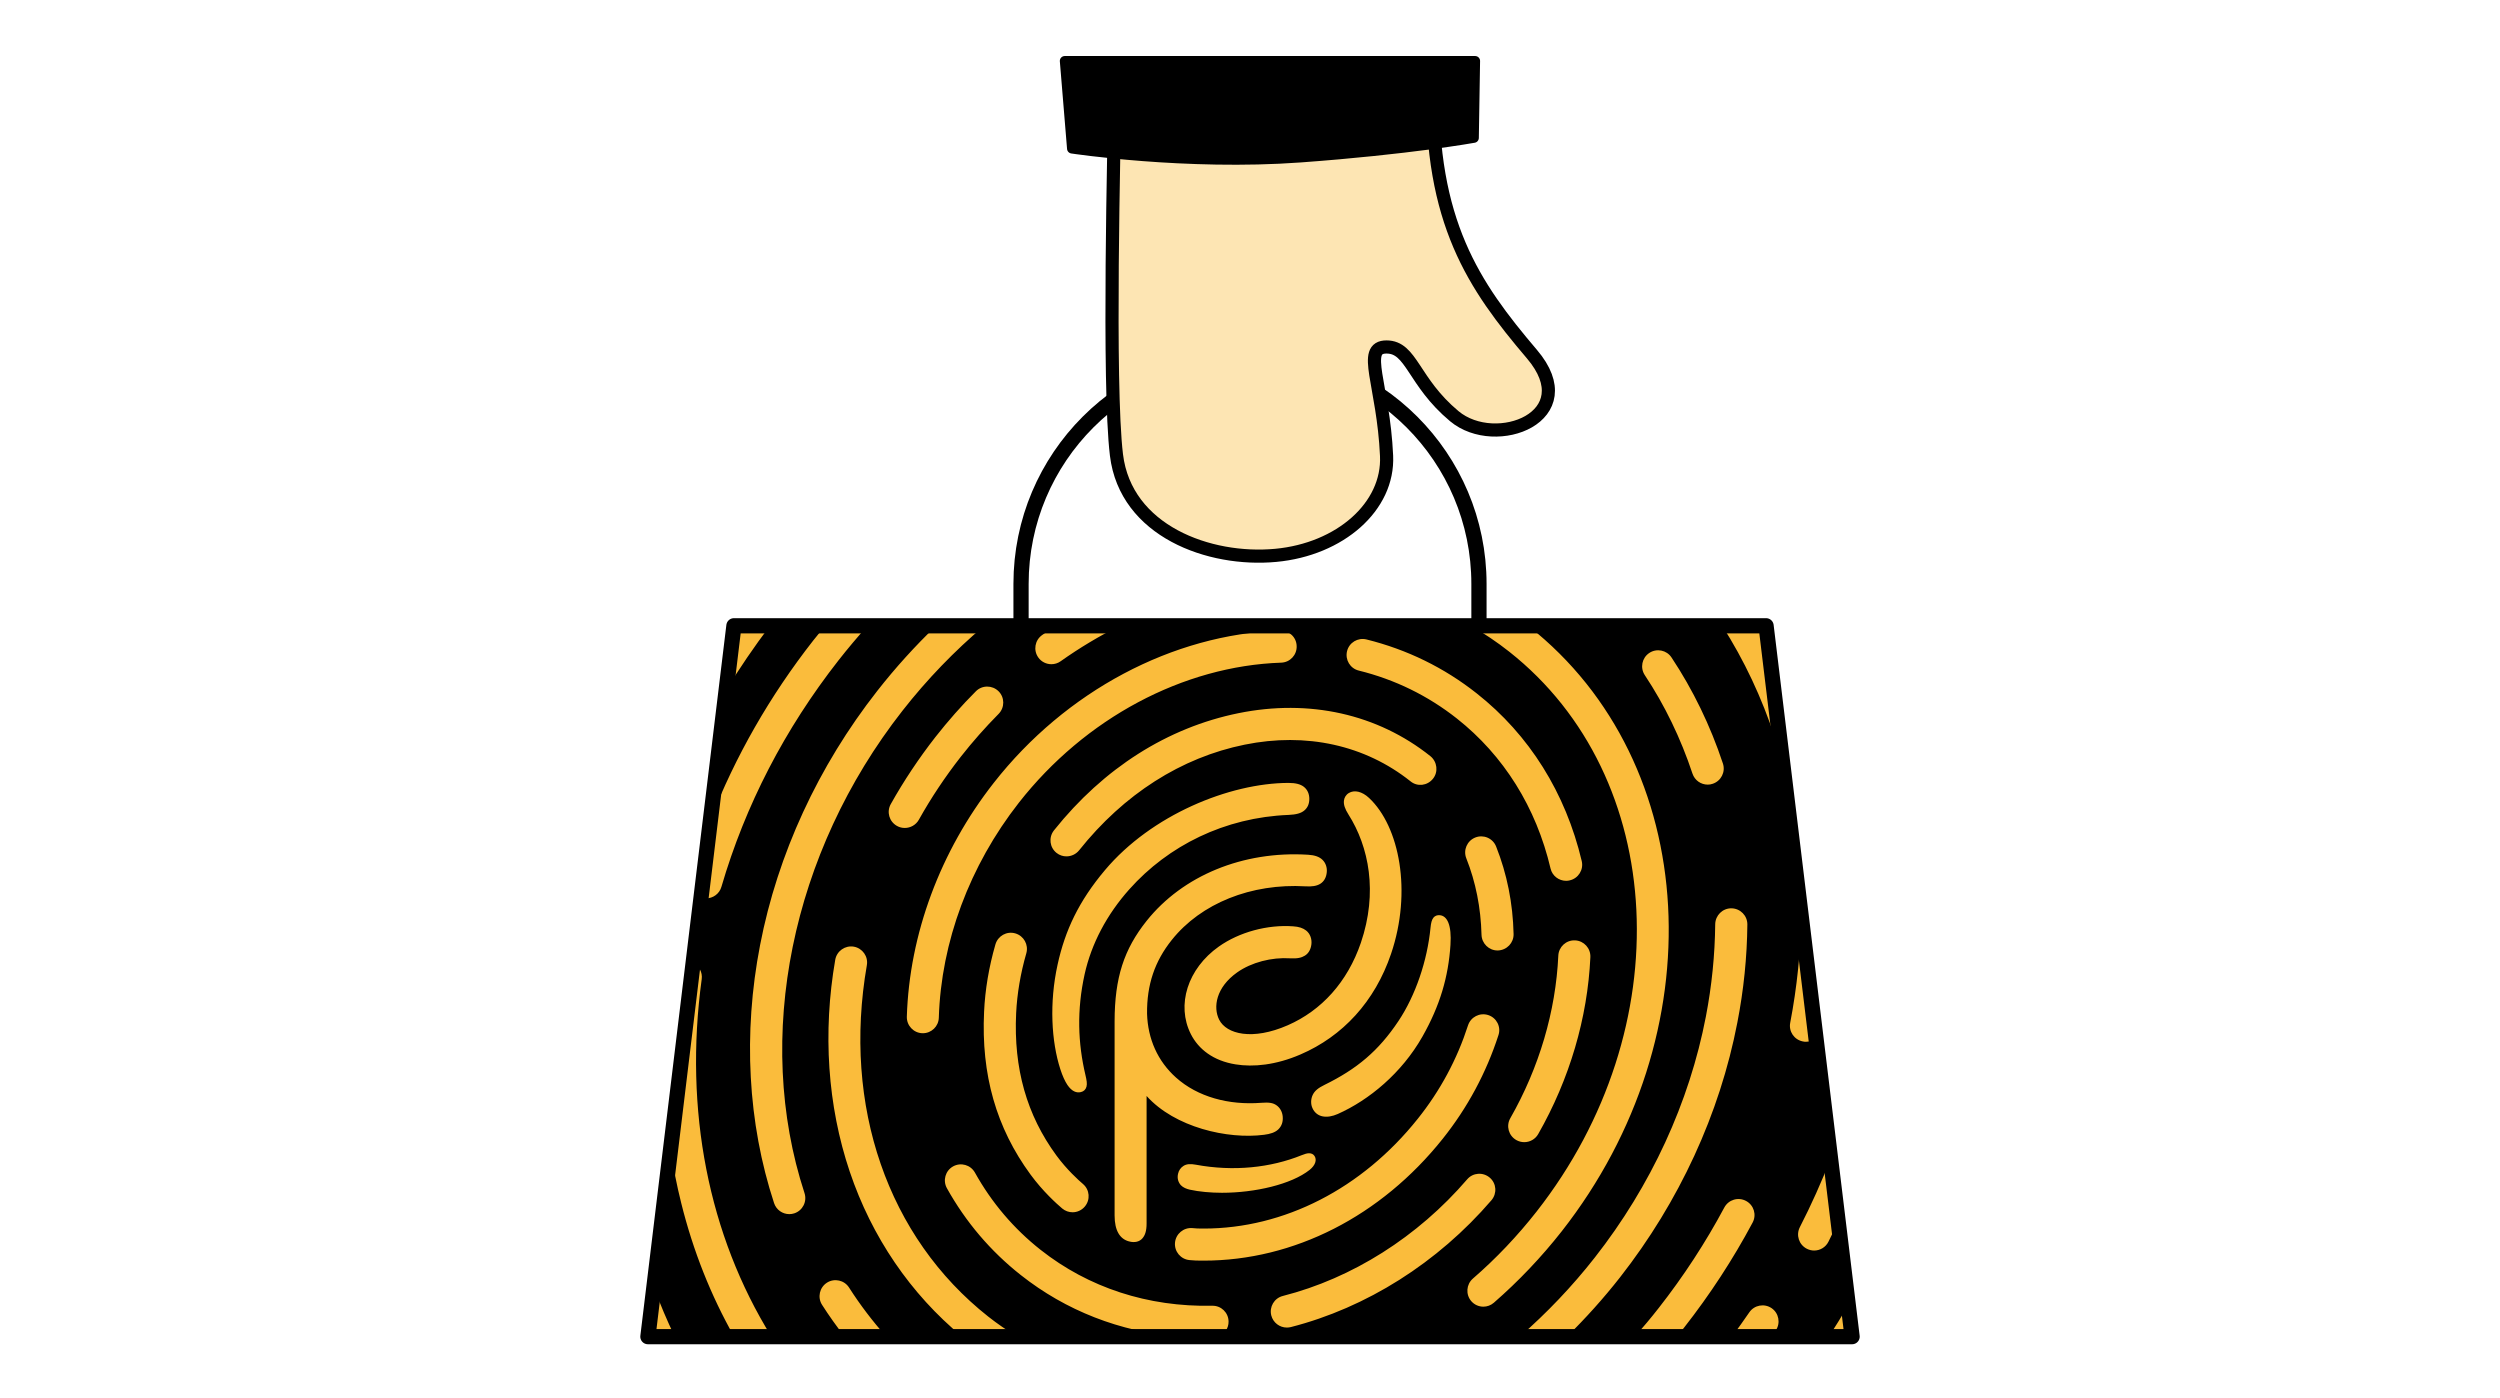 <?xml version="1.0" encoding="utf-8"?>
<!-- Generator: Adobe Illustrator 24.0.0, SVG Export Plug-In . SVG Version: 6.00 Build 0)  -->
<svg version="1.1" id="Illustrations" xmlns="http://www.w3.org/2000/svg" xmlns:xlink="http://www.w3.org/1999/xlink" x="0px"
	 y="0px" viewBox="0 0 322 180" style="enable-background:new 0 0 322 180;" xml:space="preserve">
<style type="text/css">
	.st0{fill:none;stroke:#000000;stroke-width:1.96;stroke-linecap:round;stroke-linejoin:round;stroke-miterlimit:10;}
	.st1{fill:#FDE5B3;stroke:#000000;stroke-width:1.694;stroke-linecap:round;stroke-linejoin:round;stroke-miterlimit:10;}
	.st2{fill:#FABC3C;}
	.st3{stroke:#000000;stroke-width:1.268;stroke-linecap:round;stroke-linejoin:round;stroke-miterlimit:10;}
</style>
<path class="st0" d="M131.51,80.6v-5.39c0-16.29,13.2-29.49,29.49-29.49s29.49,13.2,29.49,29.49v5.39"/>
<path class="st1" d="M184.53,10.8l-40.91,0.27c-0.12,7.1-0.92,38.44,0.18,47.53c1.19,9.81,11.96,13.73,20.51,12.93
	c8.28-0.77,14.58-6.28,14.28-12.82c-0.42-9.23-3.28-14.02-0.01-14.02c3.27,0,3.39,4.46,8.74,8.92c5.35,4.46,16.85,0.06,9.99-8
	C189.76,36.74,184.23,28.59,184.53,10.8z"/>
<polygon points="238.55,172.16 227.47,80.6 94.53,80.6 83.45,172.16 "/>
<path class="st2" d="M143.56,156.55c0-4.38-0.01-20.46,0-25c0.01-5.62,1.2-9.28,4.13-12.95c4.64-5.81,12.39-9.03,20.79-8.51
	c0.86,0.05,1.47,0.27,1.86,0.66c0.42,0.41,0.6,1,0.55,1.57c-0.06,0.7-0.36,1.22-0.85,1.52c-0.46,0.28-1.07,0.37-1.88,0.32
	c-7-0.41-13.47,2.19-17.23,6.9c-2.2,2.75-3.23,5.77-3.19,9.51c0.1,3.25,1.37,6.11,3.73,8.22c2.78,2.49,6.79,3.58,10.99,3.25
	c1.02-0.08,1.53,0.02,1.95,0.32c0.45,0.31,0.74,0.83,0.8,1.42c0.07,0.71-0.13,1.27-0.58,1.7c-0.41,0.38-1.02,0.58-1.82,0.68
	c-4.69,0.61-11.51-0.96-15.13-5c0,3.05,0,11.87,0,16.42c0,0.96-0.19,1.52-0.54,1.92c-0.36,0.42-0.98,0.61-1.77,0.38
	C144.27,159.57,143.56,158.54,143.56,156.55z M165.87,132.05c-4.56,2-7.9,1.15-8.84-0.71c-0.81-1.61-0.41-4.16,2.31-6.09
	c1.85-1.31,4.46-1.97,6.81-1.82c0.98,0.06,1.5-0.09,1.91-0.34c0.47-0.28,0.77-0.79,0.85-1.47c0.08-0.69-0.17-1.37-0.68-1.77
	c-0.41-0.32-0.92-0.49-1.67-0.54c-3.31-0.24-6.94,0.74-9.58,2.61c-4.01,2.84-5.49,7.52-3.6,11.27c0.98,1.94,2.89,3.44,5.76,3.9
	c2.27,0.37,5.18,0.1,8.37-1.28c5.41-2.33,9.57-6.79,11.66-12.96c2.72-8.01,1.09-16.41-2.84-20.08c-0.9-0.84-1.89-1.06-2.6-0.63
	c-0.37,0.22-0.59,0.6-0.63,0.98c-0.06,0.5,0.12,1.06,0.58,1.78c2.64,4.16,3.81,10.03,1.6,16.53
	C173.55,126.49,170.21,130.15,165.87,132.05z M132.19,122.78c0.31-1.1-0.32-2.24-1.42-2.56c-1.1-0.32-2.24,0.32-2.56,1.42
	c-0.84,2.91-1.33,5.83-1.46,8.67c-0.39,8.1,1.57,14.96,5.98,20.97c1.59,2.17,3.38,3.78,4.08,4.37c0.39,0.33,0.87,0.49,1.34,0.49
	c0.58,0,1.16-0.25,1.57-0.73c0.74-0.87,0.64-2.17-0.23-2.91c-0.59-0.5-2.09-1.86-3.42-3.67c-3.83-5.22-5.53-11.22-5.19-18.33
	C131,127.99,131.44,125.39,132.19,122.78z M145.46,114.54c5.01-5.62,12.28-9.26,20.53-9.58c0.94-0.04,1.6-0.21,2.03-0.59
	c0.39-0.34,0.62-0.81,0.62-1.48c0-0.6-0.22-1.18-0.72-1.56c-0.42-0.32-1.03-0.49-1.97-0.49c-7.6,0.02-17.65,4.13-23.62,11.22
	c-3.39,4.02-5.15,7.79-6.11,12.17c-1.09,4.94-0.8,9.92,0.35,13.48c0.28,0.87,0.6,1.57,0.92,2.04c0.56,0.82,1.16,1.05,1.73,0.91
	c0.39-0.09,0.63-0.35,0.72-0.7c0.1-0.37,0.02-0.84-0.13-1.47c-0.98-4.14-1.13-8.38-0.11-13.01
	C140.57,121.56,142.55,117.8,145.46,114.54z M153.25,153.23c1.16,0.26,2.7,0.4,4.14,0.4c4.23,0,8.94-1.08,11.29-2.95
	c0.76-0.61,0.95-1.3,0.63-1.79c-0.17-0.25-0.41-0.35-0.71-0.35c-0.25,0-0.56,0.09-0.95,0.25c-3.98,1.61-8.76,2.13-13.65,1.22
	c-0.69-0.13-1.18-0.09-1.57,0.16c-0.35,0.22-0.61,0.58-0.7,1.02c-0.14,0.61,0.05,1.12,0.37,1.47
	C152.39,152.96,152.82,153.13,153.25,153.23z M184.23,97.39c-6.8-5.42-15.59-7.39-24.73-5.53c-9.14,1.86-17.35,7.08-23.74,15.08
	c-0.01,0.01-0.03,0.03-0.03,0.04c-0.69,0.9-0.53,2.18,0.36,2.88c0.38,0.3,0.82,0.44,1.27,0.44c0.61,0,1.22-0.27,1.63-0.78
	c5.77-7.24,13.15-11.95,21.33-13.61c7.93-1.61,15.5,0.06,21.35,4.72l0.01,0.01c0.89,0.72,2.16,0.56,2.88-0.33
	C185.28,99.43,185.12,98.11,184.23,97.39z M170.36,143.79c0.59,0.11,1.25,0,1.95-0.31c4.02-1.79,8.23-5.26,10.9-9.97
	c2.27-4.01,3.34-7.69,3.61-11.81c0.17-2.59-0.43-3.72-1.35-3.82c-0.36-0.04-0.65,0.08-0.84,0.31c-0.22,0.27-0.32,0.7-0.38,1.3
	c-0.41,4.23-1.92,8.71-4.13,12.02c-2.57,3.85-5.34,6.17-9.54,8.23c-0.78,0.38-1.26,0.76-1.51,1.3c-0.24,0.51-0.27,1.17-0.02,1.7
	C169.29,143.28,169.76,143.68,170.36,143.79z M232.72,160.84c0.3,0.15,0.62,0.23,0.94,0.23c0.75,0,1.48-0.41,1.84-1.13
	c0.43-0.85,0.85-1.71,1.26-2.57l-0.98-8.11c-1.17,2.98-2.48,5.92-3.96,8.8C231.3,159.08,231.7,160.32,232.72,160.84z M232.22,134.14
	c0.13,0.03,0.26,0.04,0.39,0.04c0.48,0,0.93-0.17,1.29-0.45l-1.91-15.75c-0.06,4.55-0.53,9.15-1.41,13.75
	C230.36,132.85,231.1,133.93,232.22,134.14z M90.3,115.61c0.02,0.01,0.04,0.02,0.06,0.02c0.19,0.06,0.39,0.08,0.58,0.08
	c0.89,0,1.72-0.58,1.98-1.49c3.07-10.5,8.15-20.32,15.09-29.18c1.2-1.53,2.45-3.01,3.74-4.45h-5.46c-0.52,0.63-1.03,1.26-1.54,1.9
	c-5.6,7.15-10.03,14.91-13.25,23.13L90.3,115.61z M164.89,81.22c-13.85,0.47-27.64,7.8-36.9,19.62
	c-6.89,8.79-10.86,19.49-11.19,30.11c-0.03,1.14,0.86,2.09,2,2.13c0.02,0,0.04,0,0.06,0c1.11,0,2.03-0.88,2.06-2
	c0.3-9.75,3.96-19.58,10.31-27.69c8.52-10.87,21.15-17.61,33.79-18.04c1.14-0.04,2.03-0.99,1.99-2.13
	C166.99,82.08,166.04,81.19,164.89,81.22z M238.55,172.16l-0.49-4.07c-0.8,1.37-1.64,2.73-2.5,4.07H238.55z M83.45,172.16h3.46
	c-0.99-2.07-1.89-4.19-2.69-6.36L83.45,172.16z M224.89,154.68c-1.01-0.54-2.26-0.16-2.8,0.85c-2.41,4.51-5.25,8.86-8.44,12.93
	c-0.99,1.27-2.03,2.5-3.08,3.7h5.41c0.31-0.38,0.62-0.76,0.92-1.15c3.34-4.26,6.31-8.81,8.83-13.53
	C226.28,156.47,225.9,155.22,224.89,154.68z M221.82,80.6c2.83,4.43,5.11,9.27,6.79,14.42c0.37,1.15,0.71,2.32,1.02,3.5l-1.95-16.1
	c-0.33-0.61-0.67-1.22-1.02-1.82H221.82z M127.29,169.58c-12.95-10.22-18.79-27.14-15.64-45.26c0.2-1.12-0.56-2.19-1.68-2.39
	c-1.12-0.19-2.19,0.56-2.39,1.68c-1.63,9.38-0.99,18.81,1.86,27.28c2.84,8.44,7.84,15.77,14.48,21.26H131
	C129.72,171.36,128.48,170.52,127.29,169.58z M194.38,83.93c20.46,16.15,22.05,48.49,3.54,72.11c-2.47,3.15-5.23,6.06-8.21,8.64
	c-0.86,0.75-0.95,2.05-0.21,2.91c0.41,0.47,0.98,0.71,1.56,0.71c0.48,0,0.96-0.17,1.35-0.51c3.17-2.76,6.12-5.86,8.75-9.21
	c19.91-25.4,18.01-60.35-4.24-77.9c-0.04-0.03-0.08-0.06-0.12-0.09h-7.37C191.17,81.59,192.82,82.7,194.38,83.93z M215.29,84.68
	c-0.63-0.95-1.91-1.21-2.86-0.58c-0.95,0.63-1.21,1.91-0.58,2.86c2.57,3.87,4.63,8.14,6.14,12.68c0.29,0.87,1.09,1.42,1.96,1.42
	c0.22,0,0.43-0.03,0.65-0.11c1.08-0.36,1.67-1.53,1.31-2.61C220.29,93.45,218.06,88.85,215.29,84.68z M225.06,119.08
	c0.01-1.14-0.9-2.07-2.05-2.09c-0.01,0-0.01,0-0.02,0c-1.13,0-2.05,0.91-2.07,2.05c-0.04,3.94-0.44,7.93-1.2,11.88
	c-2.13,11.09-7.08,21.83-14.31,31.05c-2.93,3.74-6.18,7.14-9.68,10.2h6.08c2.42-2.38,4.72-4.93,6.85-7.65
	c7.63-9.74,12.85-21.08,15.11-32.81C224.59,127.51,225.02,123.26,225.06,119.08z M99.7,154.96c0.29,0.87,1.09,1.42,1.96,1.42
	c0.21,0,0.43-0.03,0.64-0.1c1.08-0.35,1.68-1.52,1.32-2.61c-6.55-20.03-1.71-43.84,12.62-62.13c3.16-4.04,6.7-7.7,10.54-10.95h-6.19
	c-2.71,2.6-5.25,5.4-7.6,8.4c-7.61,9.71-12.83,21.03-15.09,32.73C95.69,133.13,96.31,144.62,99.7,154.96z M109.36,165.84
	c-0.61-0.96-1.89-1.24-2.85-0.63c-0.96,0.62-1.24,1.89-0.63,2.85c0.9,1.41,1.88,2.78,2.9,4.09h5.37
	C112.4,170.19,110.79,168.08,109.36,165.84z M228.72,171.36c0.64-0.94,0.4-2.23-0.54-2.87c-0.94-0.64-2.23-0.4-2.87,0.54
	c-0.72,1.05-1.47,2.1-2.23,3.13h5.08C228.34,171.89,228.53,171.63,228.72,171.36z M93.53,88.88c1.73-2.84,3.62-5.6,5.64-8.28h-4.64
	L93.53,88.88z M90.38,126.11c0.12-0.89-0.35-1.71-1.1-2.1l-2.91,24.03c0.35,2.33,0.8,4.64,1.37,6.91
	c1.53,6.16,3.82,11.92,6.82,17.21h4.8C91.26,159.09,88.08,143.01,90.38,126.11z M120.49,94.92c-2.14,2.74-4.08,5.65-5.76,8.65
	c-0.56,1-0.2,2.25,0.8,2.81c0.32,0.18,0.66,0.26,1.01,0.26c0.72,0,1.43-0.38,1.81-1.06c1.57-2.81,3.39-5.54,5.4-8.11
	c1.52-1.94,3.16-3.79,4.87-5.52c0.8-0.81,0.8-2.12-0.01-2.92c-0.81-0.8-2.12-0.8-2.92,0.01C123.85,90.88,122.11,92.86,120.49,94.92z
	 M192.1,154.59c0.74-0.87,0.65-2.17-0.22-2.91c-0.87-0.74-2.17-0.65-2.91,0.22c-6.37,7.41-14.8,12.74-23.74,15.02
	c-1.11,0.28-1.77,1.41-1.49,2.51c0.24,0.93,1.08,1.56,2,1.56c0.17,0,0.34-0.02,0.51-0.06C176,168.44,185.18,162.64,192.1,154.59z
	 M158.24,170.2c-0.02-1.14-0.96-2.05-2.11-2.02c-8.27,0.17-15.91-2.32-22.1-7.2c-3.45-2.72-6.3-6.07-8.46-9.95
	c-0.56-1-1.81-1.35-2.81-0.8c-1,0.56-1.35,1.81-0.8,2.81c2.43,4.36,5.63,8.12,9.51,11.18c5.82,4.6,12.77,7.3,20.31,7.95h5.14
	C157.7,171.85,158.26,171.09,158.24,170.2z M191.68,130.74c-1.09-0.35-2.25,0.25-2.6,1.33c-1.41,4.37-3.59,8.43-6.48,12.04
	c-7.17,8.99-17.21,14.13-27.57,14.13c-0.09,0-0.18,0-0.27,0c-0.46,0-0.71-0.02-1.18-0.06c-1.13-0.1-2.14,0.74-2.24,1.88
	c-0.1,1.14,0.74,2.14,1.88,2.24c0.57,0.05,0.92,0.07,1.49,0.07c0.1,0,0.21,0,0.31,0c11.63,0,22.84-5.71,30.8-15.69
	c3.2-4.01,5.61-8.5,7.18-13.35C193.36,132.26,192.77,131.09,191.68,130.74z M134.22,81.8c-0.93,0.66-1.15,1.95-0.49,2.88
	c0.4,0.57,1.04,0.87,1.69,0.87c0.41,0,0.83-0.12,1.19-0.38c2.44-1.73,4.99-3.25,7.61-4.57h-8.25
	C135.38,80.99,134.8,81.39,134.22,81.8z M190.19,89.3c-4.19-3.31-8.96-5.64-14.19-6.94c-1.11-0.27-2.23,0.4-2.5,1.51
	c-0.27,1.11,0.4,2.23,1.51,2.5c4.66,1.15,8.9,3.23,12.63,6.17c6.04,4.77,10.22,11.45,12.07,19.32c0.22,0.95,1.07,1.59,2.01,1.59
	c0.16,0,0.32-0.02,0.47-0.06c1.11-0.26,1.8-1.37,1.54-2.48C201.65,102.13,196.98,94.65,190.19,89.3z M194.95,120.3
	c-0.09-3.96-0.85-7.75-2.25-11.27c-0.42-1.06-1.62-1.58-2.68-1.16c-1.06,0.42-1.58,1.62-1.16,2.68c1.22,3.07,1.87,6.38,1.96,9.85
	c0.03,1.12,0.95,2.02,2.06,2.02c0.02,0,0.03,0,0.05,0C194.08,122.38,194.98,121.44,194.95,120.3z M195.3,146.84
	c0.32,0.18,0.67,0.27,1.02,0.27c0.72,0,1.42-0.37,1.8-1.04c4.04-7.08,6.36-14.96,6.72-22.79c0.05-1.14-0.83-2.11-1.97-2.16
	c-1.14-0.06-2.11,0.83-2.16,1.97c-0.33,7.18-2.47,14.42-6.18,20.93C193.96,145.01,194.3,146.27,195.3,146.84z"/>
<polygon class="st0" points="238.55,172.16 227.47,80.6 94.53,80.6 83.45,172.16 "/>
<path class="st3" d="M137.14,7.85l0.93,11.29c0,0,14.66,2.23,29.42,1.15c14.1-1.03,22.35-2.53,22.35-2.53L190,7.85H137.14z"/>
</svg>
